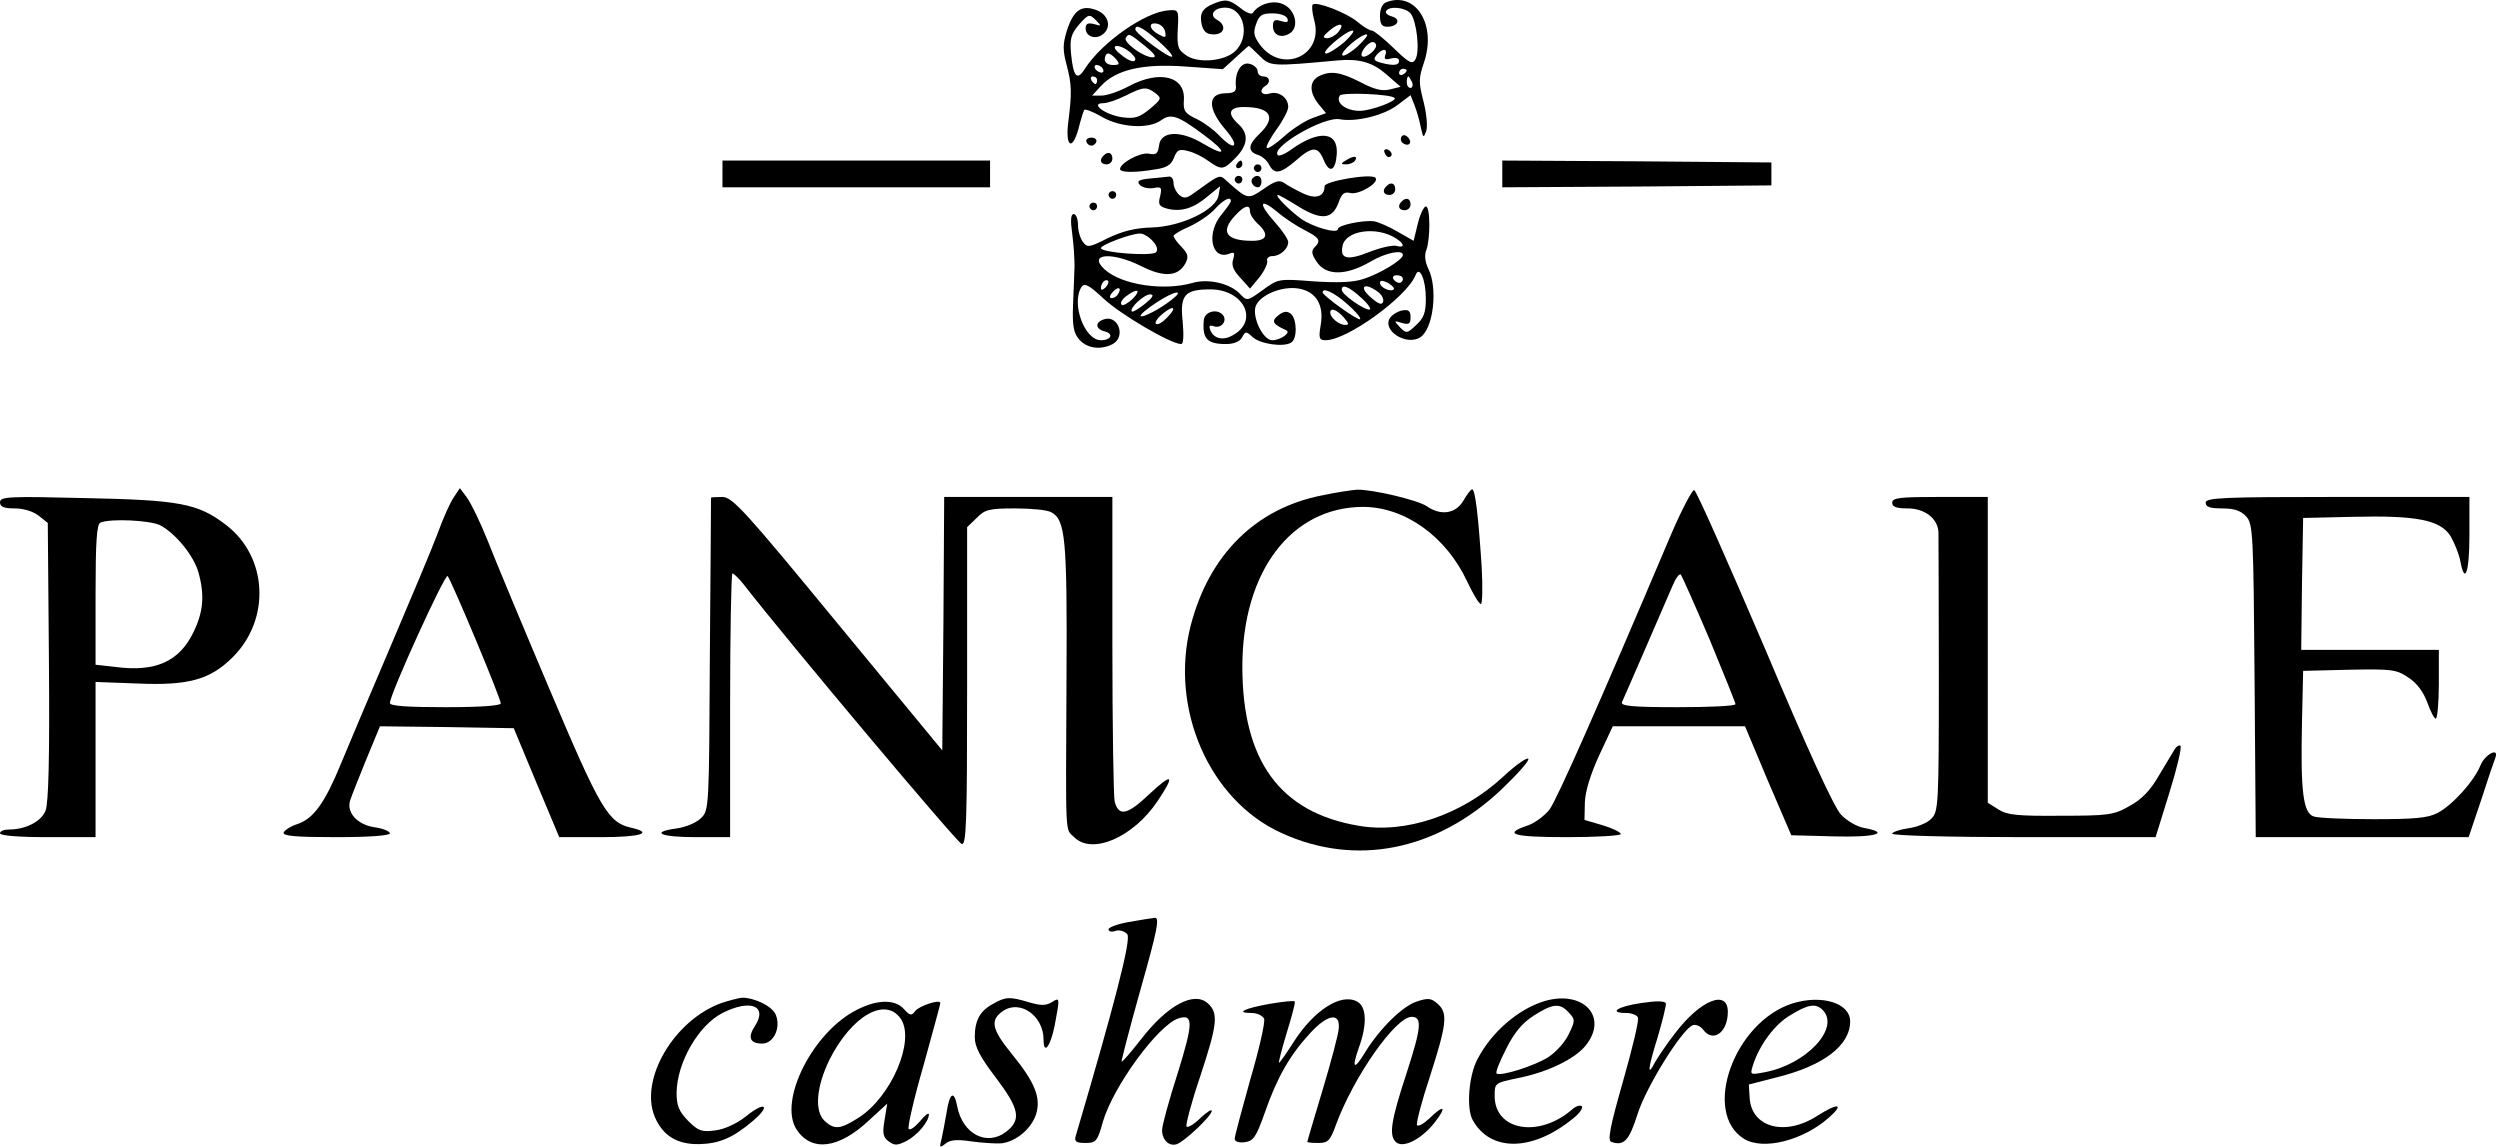 <?xml version="1.0" standalone="no"?>
<!DOCTYPE svg PUBLIC "-//W3C//DTD SVG 20010904//EN"
 "http://www.w3.org/TR/2001/REC-SVG-20010904/DTD/svg10.dtd">
<svg version="1.0" xmlns="http://www.w3.org/2000/svg"
 width="654pt" height="300pt" viewBox="0 0 654 300"
 preserveAspectRatio="xMidYMid meet">

<g transform="translate(0,300) scale(0.1,-0.1)"
fill="#000000" stroke="none">
<path d="M3174 2990 c-29 -12 -37 -26 -30 -56 5 -17 13 -24 31 -24 29 0 34 24
9 38 -22 12 -9 32 21 32 50 0 67 -77 25 -115 -28 -25 -94 -31 -125 -11 -24 16
-26 23 -24 69 3 51 2 52 -24 50 -61 -4 -175 -84 -219 -153 -20 -32 -30 -22
-36 38 -4 41 0 53 21 78 24 27 27 28 43 12 16 -16 16 -17 -4 -11 -16 4 -22 1
-22 -11 0 -22 27 -31 46 -15 23 19 13 52 -19 63 -38 14 -59 -1 -76 -54 -11
-35 -11 -51 -1 -89 14 -52 14 -75 5 -147 -9 -66 9 -82 26 -22 6 24 13 46 15
50 2 4 23 -4 47 -18 49 -28 121 -32 154 -9 26 19 44 13 111 -37 64 -47 62 -61
-2 -23 -59 35 -110 32 -114 -6 -3 -21 -7 -25 -27 -21 -22 4 -74 -24 -75 -40 0
-10 41 -10 93 -1 29 4 41 12 48 30 8 21 14 24 36 18 15 -3 39 -15 54 -26 35
-25 40 -24 72 9 32 33 34 62 7 87 -31 28 -25 45 14 45 70 0 86 -27 41 -70 -30
-28 -32 -46 -5 -55 11 -3 25 -15 30 -26 14 -26 29 -24 70 11 43 38 58 38 73 1
15 -36 31 -28 34 16 4 59 -46 64 -119 12 -16 -12 -32 -18 -35 -15 -21 20 120
102 162 94 42 -8 116 10 152 38 l33 25 11 -28 c6 -15 13 -41 16 -57 6 -27 7
-28 14 -9 4 12 1 45 -7 77 -13 50 -13 61 1 102 34 100 -22 188 -99 158 -10 -4
-16 -18 -16 -35 0 -22 5 -29 19 -29 28 0 37 20 12 27 -11 3 -18 9 -15 14 8 14
50 10 64 -6 16 -20 25 -98 13 -120 -8 -14 -16 -11 -57 29 -26 25 -52 46 -57
46 -6 0 -23 10 -38 23 -29 24 -107 54 -117 45 -3 -4 -1 -22 4 -41 26 -92 -84
-142 -142 -64 -16 22 -18 32 -10 54 8 23 15 28 43 28 20 0 36 -6 39 -14 3 -9
-1 -11 -17 -6 -16 5 -21 2 -21 -13 0 -25 23 -34 46 -18 24 18 11 64 -22 76
-25 10 -61 -1 -76 -23 -3 -6 -17 -1 -33 12 -30 23 -39 24 -71 11z m-126 -73
c3 -16 1 -17 -17 -7 -25 13 -28 33 -4 28 10 -2 19 -11 21 -21z m452 -2 c-7 -8
-20 -15 -29 -15 -12 1 -11 5 8 21 26 22 41 18 21 -6z m-471 -21 c23 -20 40
-39 37 -42 -6 -6 -95 60 -96 71 0 15 18 6 59 -29z m488 -4 c-19 -16 -41 -30
-48 -30 -17 1 51 59 69 60 7 0 -3 -13 -21 -30z m-522 -10 c26 -21 32 -30 20
-30 -23 0 -77 39 -70 51 8 12 8 13 50 -21z m557 -1 c-19 -17 -37 -27 -40 -24
-8 8 47 55 63 55 6 0 -5 -14 -23 -31z m48 2 c0 -13 -29 -35 -37 -28 -7 8 15
37 28 37 5 0 9 -4 9 -9z m-647 -15 c9 -7 17 -16 17 -20 0 -12 -18 -6 -41 14
-28 22 -6 28 24 6z m342 -12 c28 -28 31 -28 205 -12 55 5 90 -5 125 -35 l39
-34 -28 -7 c-21 -5 -41 0 -77 19 -53 27 -79 31 -110 15 -24 -14 -24 -41 0 -72
l20 -24 -36 -13 c-19 -7 -53 -29 -74 -48 -22 -20 -42 -33 -45 -30 -3 3 8 24
25 48 17 23 31 50 31 59 0 25 -25 43 -50 35 -20 -6 -28 9 -10 20 15 9 12 25
-5 25 -8 0 -15 6 -15 14 0 7 -9 16 -21 19 -22 6 -39 -22 -36 -58 2 -14 -5 -19
-28 -19 -46 -1 -46 -40 0 -94 40 -46 26 -60 -16 -16 -13 14 -40 34 -59 43 -30
14 -35 21 -33 48 5 63 -62 81 -143 38 -26 -14 -58 -25 -72 -25 l-25 0 23 25
c40 43 109 59 221 51 l98 -7 33 30 c18 17 34 31 35 31 1 0 14 -12 28 -26z
m329 2 c-4 -11 0 -13 15 -9 12 3 21 1 21 -6 0 -12 -14 -14 -48 -5 -18 5 -20 9
-11 20 15 18 30 18 23 0z m-704 -11 c10 -13 9 -15 -9 -15 -12 0 -21 6 -21 15
0 8 4 15 9 15 5 0 14 -7 21 -15z m-35 -25 c3 -5 2 -10 -4 -10 -5 0 -13 5 -16
10 -3 6 -2 10 4 10 5 0 13 -4 16 -10z m795 -4 c0 -3 -4 -8 -10 -11 -5 -3 -10
-1 -10 4 0 6 5 11 10 11 6 0 10 -2 10 -4z m-810 -26 c0 -5 -2 -10 -4 -10 -3 0
-8 5 -11 10 -3 6 -1 10 4 10 6 0 11 -4 11 -10z m824 -5 c3 -8 1 -15 -4 -15 -6
0 -10 7 -10 15 0 8 2 15 4 15 2 0 6 -7 10 -15z m-671 -29 c16 -13 16 -15 -15
-41 -27 -22 -39 -26 -71 -22 -45 6 -87 37 -51 37 11 0 37 9 59 20 46 23 54 24
78 6z m625 -12 c10 -7 -61 -34 -91 -34 -36 0 -64 21 -52 40 6 9 132 4 143 -6z"/>
<path d="M3666 2642 c-3 -6 -1 -14 5 -17 15 -10 25 3 12 16 -7 7 -13 7 -17 1z"/>
<path d="M2842 2629 c2 -6 8 -10 13 -10 5 0 11 4 13 10 2 6 -4 11 -13 11 -9 0
-15 -5 -13 -11z"/>
<path d="M3622 2601 c2 -7 7 -12 11 -12 12 1 9 15 -3 20 -7 2 -11 -2 -8 -8z"/>
<path d="M2887 2593 c-12 -11 -8 -23 8 -23 8 0 15 7 15 15 0 16 -12 20 -23 8z"/>
<path d="M3520 2580 c-13 -8 -13 -10 2 -10 9 0 20 5 23 10 8 13 -5 13 -25 0z"/>
<path d="M1890 2545 l0 -35 350 0 350 0 0 35 0 35 -350 0 -350 0 0 -35z"/>
<path d="M3235 2570 c-3 -5 -1 -10 4 -10 6 0 11 5 11 10 0 6 -2 10 -4 10 -3 0
-8 -4 -11 -10z"/>
<path d="M3930 2545 l0 -35 352 2 352 3 0 30 0 30 -352 3 -352 2 0 -35z"/>
<path d="M3280 2560 c0 -5 5 -10 10 -10 6 0 10 5 10 10 0 6 -4 10 -10 10 -5 0
-10 -4 -10 -10z"/>
<path d="M3008 2533 c-30 -3 -35 -7 -26 -17 7 -7 23 -10 35 -8 21 4 23 2 18
-21 -6 -22 -3 -27 19 -33 36 -9 69 1 106 33 l32 26 -4 -23 c-5 -38 -95 -82
-173 -85 -46 -1 -79 -10 -117 -28 -49 -25 -54 -25 -65 -10 -7 9 -13 29 -13 45
0 15 -5 28 -11 28 -8 0 -9 -16 -4 -52 4 -29 6 -68 6 -85 -1 -18 -2 -64 -4
-102 -2 -56 2 -73 17 -90 21 -23 56 -27 87 -11 36 20 13 79 -25 64 -22 -8 -20
-25 4 -31 24 -6 17 -23 -10 -23 -43 0 -78 96 -51 139 8 12 19 6 59 -31 44 -41
175 -118 202 -118 6 0 7 22 4 58 -8 70 5 85 72 85 89 0 129 -84 57 -121 -25
-14 -49 -7 -57 15 -4 10 -2 13 8 10 22 -9 40 17 22 32 -17 14 -46 4 -47 -18
-4 -47 9 -61 58 -61 20 0 36 6 42 17 9 17 11 17 28 1 20 -18 81 -27 101 -14
16 10 15 61 -1 75 -10 8 -19 7 -33 -4 -19 -15 -15 -23 21 -39 13 -6 -15 -26
-37 -26 -23 0 -51 56 -44 86 8 31 69 57 114 49 45 -8 66 -43 57 -95 -6 -35 -4
-40 13 -40 56 0 212 113 235 170 10 27 27 -11 27 -61 0 -36 -5 -51 -25 -69
-24 -23 -26 -23 -43 -6 -16 17 -16 18 6 11 18 -5 22 -2 22 15 0 16 -5 21 -21
18 -12 -2 -27 -11 -33 -20 -21 -33 44 -74 80 -50 34 23 46 129 20 180 -8 17
-10 35 -5 47 11 29 11 115 -1 115 -5 0 -15 -20 -21 -45 l-11 -45 -42 24 c-22
13 -50 25 -61 27 -28 4 -95 -10 -95 -20 0 -14 -66 5 -97 27 -30 22 -70 62 -60
62 3 0 28 -14 55 -31 59 -36 88 -33 104 12 8 23 15 28 31 24 23 -5 77 28 65
40 -11 12 -133 -9 -133 -22 0 -27 -22 -35 -56 -19 -19 9 -41 21 -49 27 -13 9
-24 6 -54 -15 -41 -28 -42 -28 -93 17 -24 22 -17 24 -91 -29 -18 -13 -25 -14
-37 -4 -8 7 -15 21 -15 31 0 11 -6 18 -12 17 -7 -1 -30 -3 -50 -5z m212 -59
c0 -3 -11 -19 -25 -36 -40 -48 -26 -119 20 -102 14 6 16 3 11 -14 -5 -16 0
-29 19 -49 l25 -28 25 30 c13 17 22 36 20 43 -2 6 4 12 13 12 21 0 42 19 42
37 0 7 -16 31 -36 53 -43 48 -39 64 7 26 17 -15 49 -36 70 -47 41 -21 46 -28
28 -46 -9 -9 -8 -18 5 -37 24 -38 77 -38 142 0 39 23 84 32 84 17 0 -13 -62
-50 -104 -63 -27 -9 -68 -10 -130 -6 -91 7 -92 7 -133 -23 -40 -29 -41 -29
-59 -10 -25 27 -82 41 -124 29 -76 -22 -186 -5 -230 35 -46 42 19 47 95 9 59
-30 97 -28 116 7 9 17 7 25 -10 43 -12 12 -21 25 -21 29 0 3 19 15 43 25 23
11 53 31 66 46 23 25 41 33 41 20z m50 -27 c0 -8 9 -22 20 -32 31 -28 25 -45
-14 -45 -69 0 -85 24 -44 67 24 26 38 29 38 10z m381 -70 c24 -15 25 -27 1
-20 -10 2 -42 -5 -72 -17 -55 -22 -75 -17 -68 16 7 41 88 53 139 21z m-636 -7
c12 -13 15 -24 9 -30 -11 -11 -144 -1 -144 11 0 8 75 37 101 38 9 1 24 -8 34
-19z m655 -100 c0 -5 -4 -10 -9 -10 -6 0 -13 5 -16 10 -3 6 1 10 9 10 9 0 16
-4 16 -10z m-778 -22 c-7 -7 -12 -8 -12 -2 0 14 12 26 19 19 2 -3 -1 -11 -7
-17z m754 -5 c-8 -8 -36 5 -36 17 0 7 6 7 21 0 11 -7 18 -14 15 -17z m-721
-12 c-3 -6 -11 -11 -17 -11 -6 0 -6 6 2 15 14 17 26 13 15 -4z m637 -11 c18
-16 27 -30 20 -30 -15 0 -72 40 -72 52 0 16 20 8 52 -22z m42 17 c11 -8 17
-20 14 -27 -3 -9 -13 -5 -33 13 -32 28 -15 39 19 14z m-641 -19 c-13 -12 -26
-19 -29 -15 -4 4 1 14 12 22 29 22 41 18 17 -7z m101 -3 c-29 -23 -75 -47 -80
-42 -3 3 16 19 42 36 47 31 76 35 38 6z m460 -10 c22 -19 37 -37 34 -40 -5 -5
-98 62 -98 70 0 14 30 0 64 -30z m-529 0 c-16 -13 -31 -22 -34 -20 -8 8 32 45
48 45 11 -1 7 -8 -14 -25z m57 -37 c-12 -12 -24 -19 -28 -15 -4 3 4 15 17 26
31 25 39 17 11 -11z m463 2 c14 -16 15 -20 4 -20 -16 0 -39 19 -39 32 0 14 16
9 35 -12z"/>
<path d="M3230 2530 c0 -5 5 -10 10 -10 6 0 10 5 10 10 0 6 -4 10 -10 10 -5 0
-10 -4 -10 -10z"/>
<path d="M3277 2534 c-8 -8 1 -24 14 -24 5 0 9 7 9 15 0 15 -12 20 -23 9z"/>
<path d="M3627 2513 c-12 -11 -8 -23 8 -23 8 0 15 7 15 15 0 16 -12 20 -23 8z"/>
<path d="M2900 2490 c0 -5 5 -10 10 -10 6 0 10 5 10 10 0 6 -4 10 -10 10 -5 0
-10 -4 -10 -10z"/>
<path d="M3667 2473 c-12 -11 -8 -23 8 -23 8 0 15 7 15 15 0 16 -12 20 -23 8z"/>
<path d="M2850 2460 c0 -5 5 -10 10 -10 6 0 10 5 10 10 0 6 -4 10 -10 10 -5 0
-10 -4 -10 -10z"/>
<path d="M1187 1699 c-9 -13 -28 -55 -42 -94 -14 -38 -71 -173 -125 -300 -54
-126 -112 -264 -129 -305 -41 -100 -71 -141 -111 -155 -19 -6 -36 -17 -38 -23
-3 -9 33 -12 137 -12 86 0 141 4 141 10 0 5 -18 13 -41 16 -45 7 -73 39 -63
70 3 10 22 58 42 107 l36 87 175 -2 175 -3 59 -142 60 -143 109 0 c104 0 140
11 78 25 -59 13 -81 51 -212 361 -70 165 -143 340 -162 389 -20 50 -45 101
-55 114 l-18 24 -16 -24z m57 -371 c36 -86 66 -162 66 -168 0 -6 -51 -10 -145
-10 -99 0 -145 3 -145 11 0 23 144 339 151 332 4 -4 37 -79 73 -165z"/>
<path d="M3458 1704 c-173 -34 -295 -155 -343 -340 -56 -217 48 -457 237 -543
194 -89 405 -47 575 113 43 41 75 77 71 81 -4 4 -34 -17 -67 -48 -107 -99
-255 -149 -378 -127 -205 35 -303 170 -303 416 0 249 128 417 315 418 110 0
218 -77 273 -195 15 -32 31 -59 36 -59 4 0 5 44 2 98 -9 137 -17 202 -25 202
-3 0 -14 -14 -23 -30 -20 -34 -59 -40 -96 -14 -24 16 -142 44 -182 43 -14 -1
-55 -7 -92 -15z"/>
<path d="M4372 1603 c-192 -453 -298 -692 -318 -720 -13 -17 -40 -37 -59 -43
-65 -22 -36 -30 105 -30 77 0 140 4 140 8 0 5 -21 15 -47 23 l-48 14 1 46 c1
29 15 74 37 122 l36 77 173 0 173 0 60 -143 61 -142 112 -3 c108 -3 149 9 79
22 -19 3 -46 19 -61 35 -18 19 -87 169 -200 437 -96 224 -178 410 -184 412 -5
1 -32 -50 -60 -115z m100 -275 c37 -90 68 -166 68 -170 0 -5 -68 -8 -151 -8
-117 0 -150 3 -146 13 3 6 31 71 62 142 31 72 63 145 71 164 8 19 17 31 21 28
3 -4 37 -80 75 -169z"/>
<path d="M0 1686 c0 -12 10 -16 39 -16 23 0 48 -8 62 -19 l24 -19 3 -363 c2
-253 -1 -371 -9 -390 -11 -28 -52 -49 -95 -49 -13 0 -24 -4 -24 -10 0 -6 48
-10 125 -10 l125 0 0 203 0 203 109 -4 c134 -6 191 10 250 69 100 100 91 263
-18 346 -73 56 -121 65 -368 70 -200 5 -223 4 -223 -11z m419 -60 c41 -22 88
-80 100 -123 17 -60 13 -105 -14 -159 -37 -75 -99 -102 -201 -89 l-54 6 0 184
c0 137 3 185 13 188 27 11 129 6 156 -7z"/>
<path d="M1860 1698 c0 -2 -1 -186 -3 -410 -2 -399 -2 -408 -23 -428 -12 -12
-40 -24 -63 -27 -72 -10 -44 -23 49 -23 l90 0 0 345 c0 190 3 345 6 345 3 0
16 -12 28 -27 119 -153 561 -679 572 -681 12 -3 14 58 14 413 l0 416 25 24
c21 22 33 25 100 25 42 0 85 -4 95 -10 37 -20 42 -66 40 -433 -2 -430 -4 -393
20 -417 47 -47 154 -1 218 94 47 70 40 76 -22 18 -57 -54 -79 -59 -90 -19 -3
12 -6 196 -6 410 l0 387 -220 0 -220 0 -2 -332 -3 -331 -273 331 c-246 299
-276 332 -303 332 -16 0 -29 -1 -29 -2z"/>
<path d="M4950 1685 c0 -11 11 -15 40 -15 45 0 79 -26 81 -62 0 -13 1 -182 1
-377 0 -337 -1 -355 -20 -373 -10 -11 -38 -22 -61 -25 -22 -3 -41 -10 -41 -14
0 -5 155 -9 344 -9 l345 0 36 116 c20 64 33 119 29 123 -3 3 -10 -1 -15 -9 -5
-8 -24 -40 -42 -70 -22 -38 -45 -62 -77 -79 -40 -23 -55 -25 -180 -25 -114 -1
-140 2 -163 17 l-27 17 0 400 0 400 -125 0 c-104 0 -125 -2 -125 -15z"/>
<path d="M5770 1685 c0 -11 11 -15 43 -15 32 0 49 -6 63 -21 18 -20 19 -44 22
-430 l3 -409 278 0 279 0 33 98 c17 53 34 103 37 110 10 28 -27 9 -39 -20 -17
-42 -74 -105 -113 -125 -24 -13 -62 -16 -166 -16 -75 0 -145 3 -157 7 -28 9
-35 65 -31 246 l3 135 121 3 c111 2 123 1 155 -21 22 -14 39 -38 49 -65 8 -23
18 -42 22 -42 4 0 8 41 8 90 l0 90 -180 0 -180 0 2 173 3 172 130 3 c167 4
229 -8 256 -51 10 -18 22 -47 25 -64 12 -65 24 -31 24 67 l0 100 -345 0 c-300
0 -345 -2 -345 -15z"/>
<path d="M2953 588 c-29 -5 -53 -14 -53 -19 0 -6 8 -8 19 -4 10 3 23 -1 30 -9
11 -13 -35 -189 -135 -528 -4 -14 1 -18 25 -18 28 0 32 4 46 55 27 93 145 254
198 271 39 12 39 -11 -2 -143 -23 -71 -41 -138 -41 -149 0 -26 18 -44 39 -37
21 8 91 74 91 87 0 5 -13 -3 -30 -19 -16 -16 -33 -26 -36 -22 -3 3 12 61 35
129 46 139 49 167 21 193 -36 33 -106 -4 -176 -95 -26 -33 -48 -59 -50 -57 -1
1 21 87 50 190 44 155 50 187 37 186 -9 -1 -40 -6 -68 -11z"/>
<path d="M1887 376 c-124 -45 -215 -200 -174 -298 21 -49 58 -72 116 -71 52 1
88 16 141 61 48 41 31 52 -18 12 -24 -19 -56 -34 -80 -37 -36 -5 -45 -2 -72
25 -24 25 -30 39 -30 74 1 78 57 176 120 208 73 37 119 19 85 -34 -20 -30 -13
-46 19 -46 29 0 49 40 36 74 -8 23 -55 46 -89 46 -9 -1 -33 -7 -54 -14z"/>
<path d="M2598 374 c-34 -18 -48 -43 -48 -87 0 -25 13 -51 55 -106 62 -82 67
-110 28 -141 -51 -40 -115 -7 -129 66 -8 43 -20 36 -28 -18 -4 -24 -10 -54
-13 -68 -6 -22 -5 -24 10 -12 12 10 30 12 69 6 29 -4 64 -6 78 -5 38 5 77 37
90 75 14 44 -2 84 -64 160 -52 64 -57 88 -21 112 45 29 105 -14 105 -76 0 -41
18 -18 29 37 14 74 14 75 -8 61 -15 -9 -28 -9 -59 0 -50 15 -61 15 -94 -4z"/>
<path d="M3322 374 c-68 -12 -91 -24 -48 -24 15 0 29 -7 33 -15 3 -9 -13 -80
-36 -158 -22 -79 -41 -149 -41 -156 0 -7 10 -11 26 -9 23 3 30 13 53 78 32 92
66 151 119 208 46 50 79 54 74 10 -1 -14 -20 -86 -42 -159 -22 -73 -40 -134
-40 -136 0 -2 13 -3 29 -3 25 0 31 6 46 48 47 127 156 282 198 282 28 0 25
-29 -13 -146 -41 -125 -47 -163 -29 -181 18 -18 65 5 100 48 35 44 28 52 -12
13 -15 -14 -29 -22 -32 -17 -3 4 12 62 34 128 44 137 47 165 20 189 -17 15
-25 16 -55 6 -37 -12 -97 -71 -135 -133 -29 -48 -36 -43 -16 13 22 61 20 107
-5 120 -42 23 -113 -23 -166 -106 -19 -30 -36 -54 -38 -54 -2 0 7 35 20 78 13
42 23 79 21 82 -1 3 -30 0 -65 -6z"/>
<path d="M4040 381 c-69 -21 -139 -82 -175 -152 -23 -43 -29 -128 -13 -158 46
-85 157 -84 263 3 17 13 27 28 23 32 -5 4 -16 0 -25 -8 -87 -76 -203 -56 -203
35 0 34 0 34 62 47 76 15 149 50 177 86 59 75 -8 145 -109 115z m64 -30 c17
-18 17 -21 0 -56 -9 -20 -33 -47 -53 -60 -35 -23 -127 -52 -136 -43 -3 3 8 31
25 64 21 42 41 67 72 87 50 32 69 34 92 8z"/>
<path d="M4293 376 c-62 -9 -87 -26 -38 -26 14 0 28 -6 30 -12 3 -7 -15 -82
-39 -166 -34 -119 -41 -155 -31 -159 33 -12 47 3 69 73 23 72 116 221 144 232
8 3 20 -2 27 -11 26 -36 65 -8 65 46 0 60 -72 31 -138 -56 -22 -28 -45 -63
-52 -75 -22 -43 -19 -17 6 63 13 44 23 85 22 90 -2 7 -25 7 -65 1z"/>
<path d="M4689 375 c-153 -49 -237 -285 -127 -354 50 -31 154 -5 222 55 42 37
25 40 -30 5 -85 -55 -173 -30 -177 48 l-2 34 74 19 c121 30 191 83 191 146 0
48 -74 71 -151 47z m79 -17 c47 -47 -43 -143 -152 -163 -37 -7 -38 -7 -31 16
16 53 57 109 98 133 47 29 67 32 85 14z"/>
<path d="M2243 359 c-116 -57 -208 -239 -159 -314 39 -59 110 -50 188 23 l49
45 -7 -43 c-6 -35 -4 -45 11 -56 15 -11 22 -11 46 1 29 15 59 51 59 70 -1 5
-11 -3 -24 -19 -13 -15 -26 -24 -29 -19 -3 5 14 80 39 166 24 87 44 160 44
163 0 11 -55 -7 -66 -21 -9 -13 -14 -12 -29 5 -23 26 -69 26 -122 -1z m114
-25 c37 -57 -25 -203 -111 -258 -47 -30 -63 -32 -88 -9 -28 25 -23 89 12 161
58 115 147 166 187 106z"/>
</g>
</svg>
